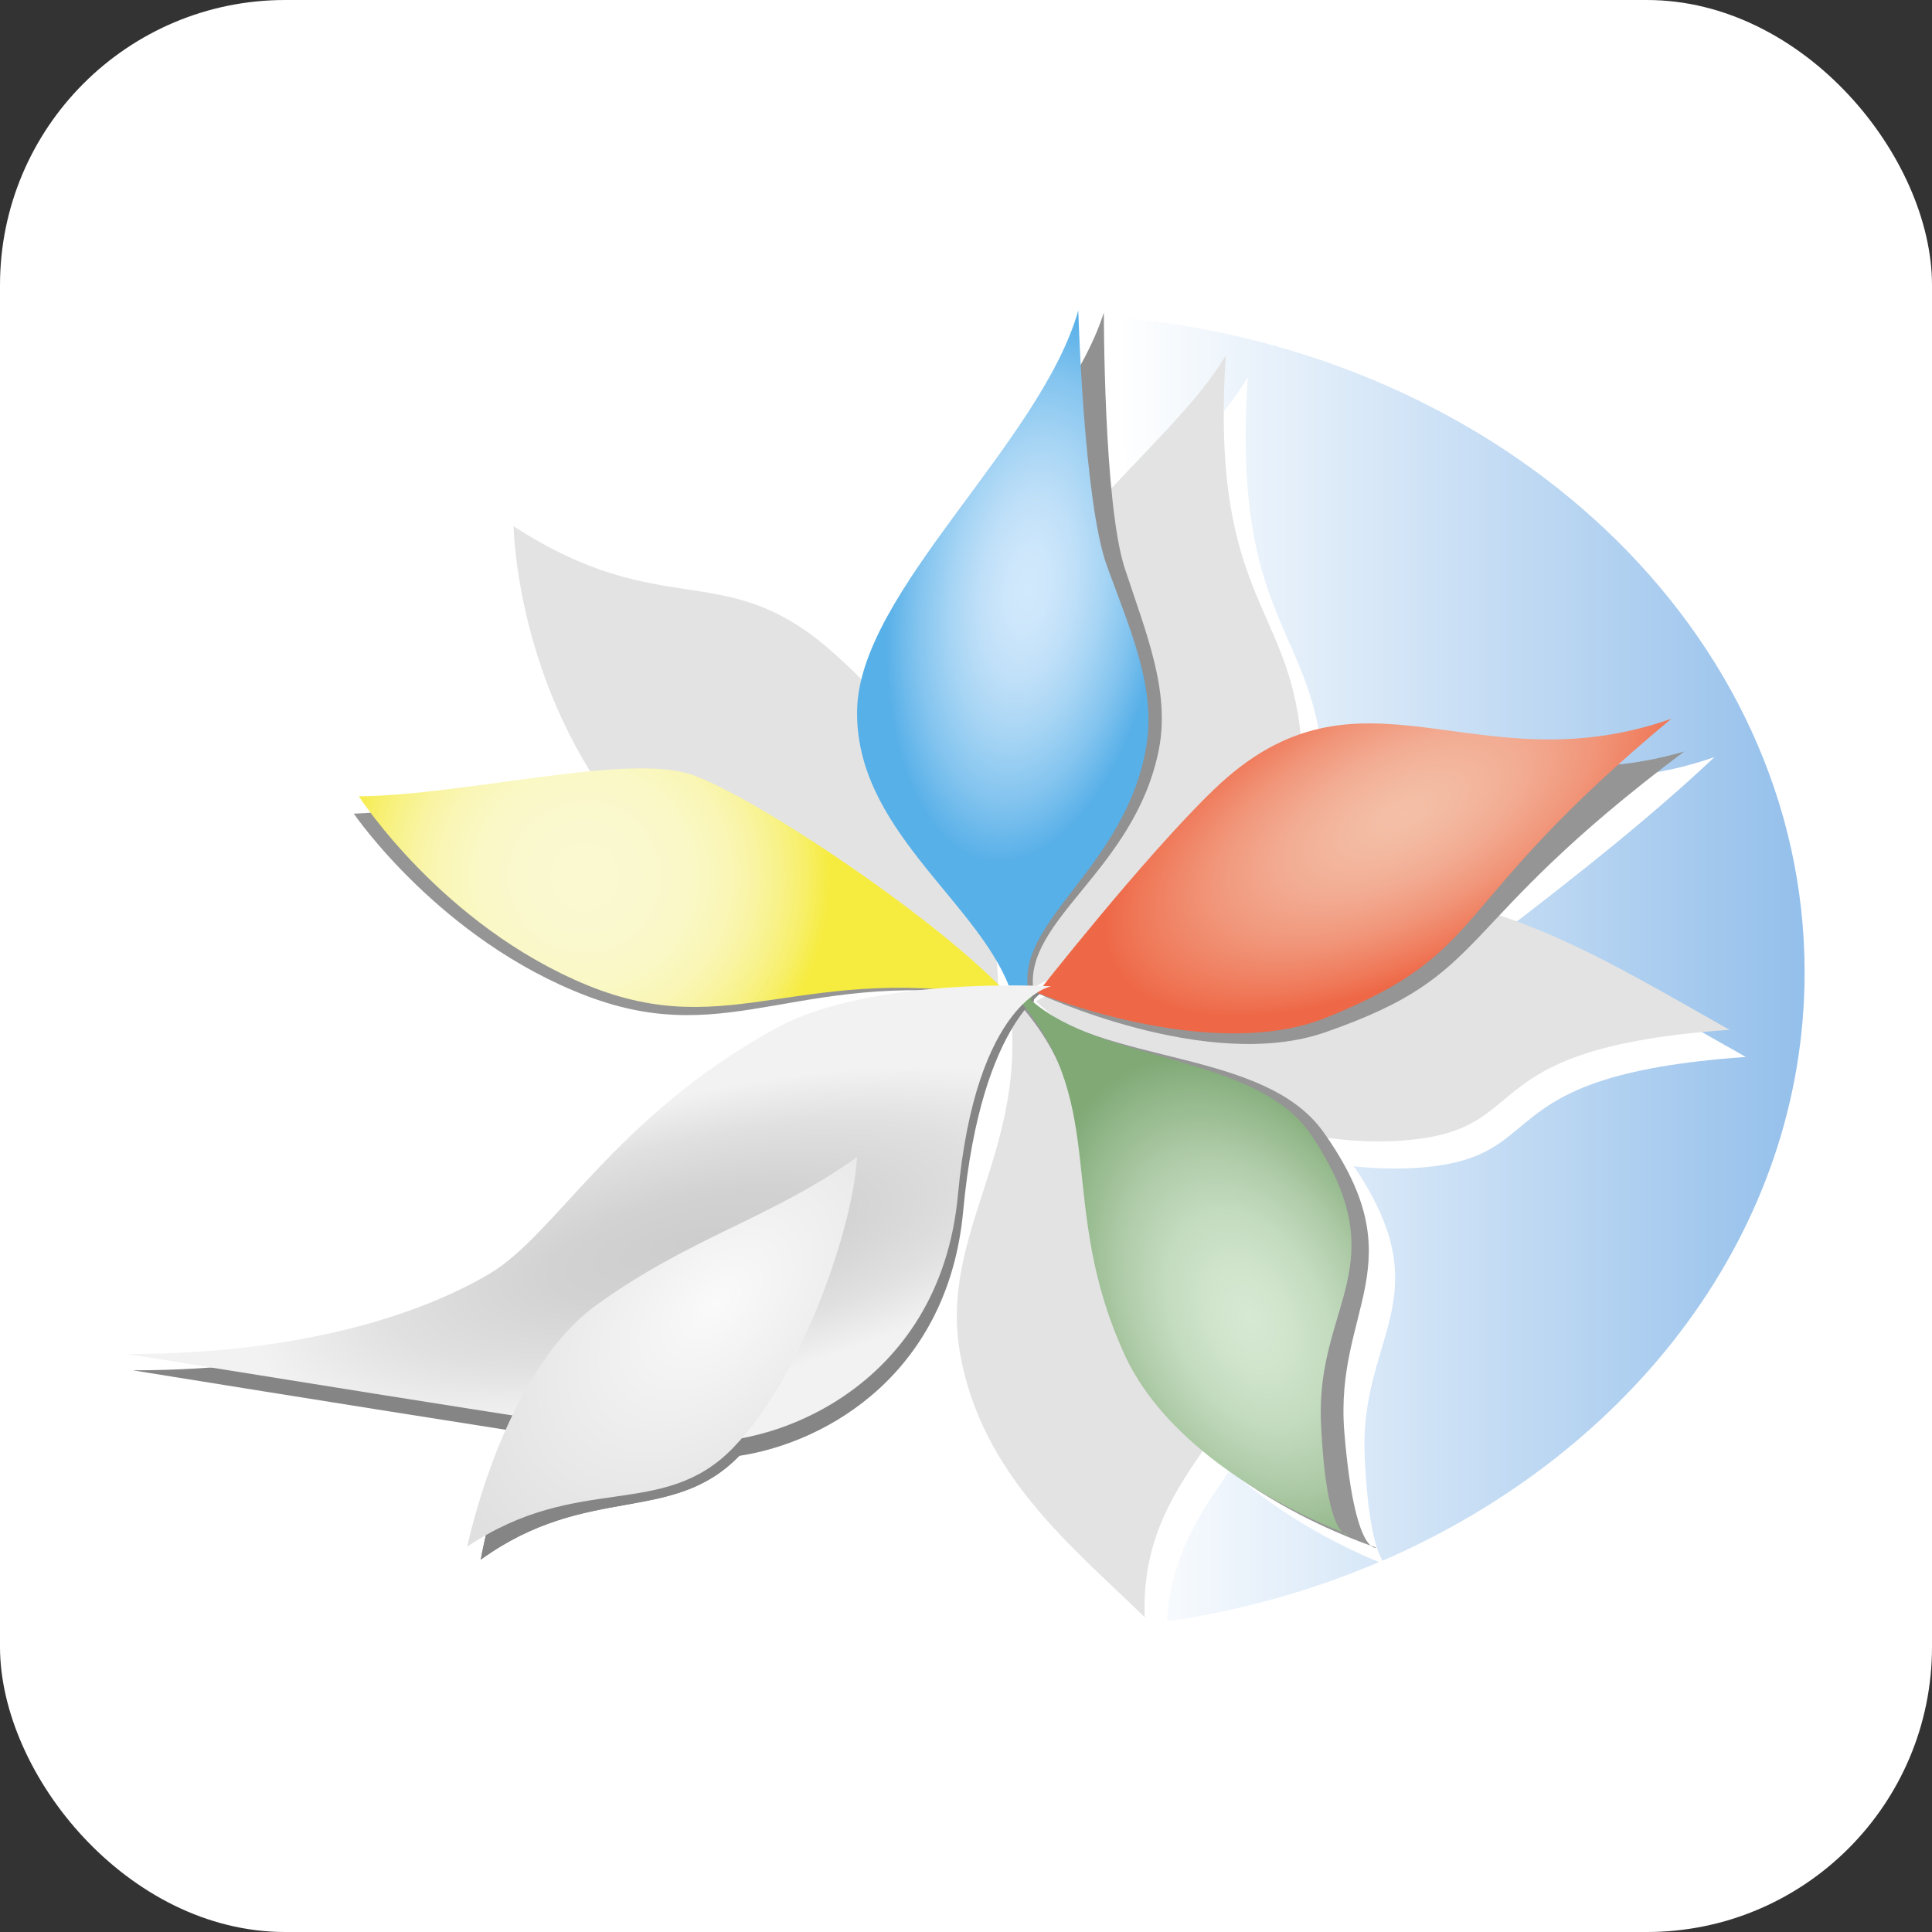 <?xml version="1.0" encoding="UTF-8"?><svg xmlns="http://www.w3.org/2000/svg" xmlns:xlink="http://www.w3.org/1999/xlink" viewBox="0 0 96 96"><rect x="0" y="0" width="96" height="96" fill="#333333" stroke="none"/><defs><linearGradient id="linear-gradient" x1="55.6" y1="76.8" x2="89.28" y2="76.8" gradientUnits="userSpaceOnUse"><stop offset="0" stop-color="#fff"/><stop offset="1" stop-color="#95c0eb"/></linearGradient><linearGradient id="linear-gradient-2" x1="55.6" y1="46.65" x2="89.28" y2="46.65" xlink:href="#linear-gradient"/><radialGradient id="radial-gradient" cx="29.06" cy="43.57" fx="29.06" fy="43.57" r="12.21" gradientUnits="userSpaceOnUse"><stop offset="0" stop-color="#fbf9d0"/><stop offset=".28" stop-color="#faf8cd"/><stop offset=".44" stop-color="#faf8c5"/><stop offset=".58" stop-color="#faf6b7"/><stop offset=".69" stop-color="#f9f4a3"/><stop offset=".8" stop-color="#f8f288"/><stop offset=".9" stop-color="#f7ef68"/><stop offset=".99" stop-color="#f6ec43"/><stop offset="1" stop-color="#f6ec40"/></radialGradient><radialGradient id="radial-gradient-2" cx="51.17" cy="29.29" fx="51.17" fy="29.29" r="13.79" gradientTransform="translate(29.46 77.92) rotate(-82.03) scale(1 .5)" gradientUnits="userSpaceOnUse"><stop offset="0" stop-color="#d2e9fc"/><stop offset=".16" stop-color="#cce6fb"/><stop offset=".35" stop-color="#bedff8"/><stop offset=".55" stop-color="#a5d4f4"/><stop offset=".77" stop-color="#83c4ef"/><stop offset=".99" stop-color="#58b0e8"/><stop offset="1" stop-color="#57b0e8"/></radialGradient><radialGradient id="radial-gradient-3" cx="69.59" cy="40.3" fx="69.59" fy="40.3" r="16.15" gradientTransform="translate(-.83 55.66) rotate(-27.39) scale(1 .47)" gradientUnits="userSpaceOnUse"><stop offset="0" stop-color="#f4bfa7"/><stop offset=".18" stop-color="#f3baa1"/><stop offset=".4" stop-color="#f2ac93"/><stop offset=".64" stop-color="#f1967a"/><stop offset=".89" stop-color="#ef7858"/><stop offset="1" stop-color="#ee6847"/></radialGradient><radialGradient id="radial-gradient-4" cx="62.32" cy="65.4" fx="62.32" fy="65.4" r="13.74" gradientTransform="translate(74.26 -9.3) rotate(64.55) scale(1 .66)" gradientUnits="userSpaceOnUse"><stop offset="0" stop-color="#d6e9d3"/><stop offset=".18" stop-color="#d1e5cd"/><stop offset=".41" stop-color="#c3dbbf"/><stop offset=".65" stop-color="#adcaa6"/><stop offset=".9" stop-color="#8db384"/><stop offset="1" stop-color="#80a976"/></radialGradient><radialGradient id="radial-gradient-5" cx="34.27" cy="61.66" fx="34.27" fy="61.66" r="22.15" gradientTransform="translate(-3.76 49.99) rotate(-13.47) scale(1 .33)" gradientUnits="userSpaceOnUse"><stop offset="0" stop-color="#cdcdcd"/><stop offset=".32" stop-color="#d2d2d2"/><stop offset=".69" stop-color="#e0e0e0"/><stop offset="1" stop-color="#f2f2f2"/></radialGradient><radialGradient id="radial-gradient-6" cx="35.6" cy="64.75" fx="35.6" fy="64.75" r="16.07" gradientTransform="translate(-17.07 62.63) rotate(-45.21) scale(1 .6)" gradientUnits="userSpaceOnUse"><stop offset="0" stop-color="#fafafa"/><stop offset="1" stop-color="#e0e0e0"/></radialGradient></defs><g id="fondo"><rect width="96" height="96" rx="14.17" ry="14.17" fill="#fff"/></g><g id="grafica"><path d="M57.97,80.57c3.73-.54,7.27-1.55,10.55-2.95-1.36-.56-4.69-2.08-7.39-4.59-1.39,2.01-2.96,4.2-3.15,7.54Z" fill="url(#linear-gradient)"/><path d="M89.67,48.31c0-16.94-14.99-30.87-34.2-32.55.05,1.29.25,6.16.79,9.65,2.29-2.45,4.6-4.69,5.74-6.67-.81,12.41,3.44,12.41,3.78,19.76,0,.09,0,.18,0,.27,5.82-2.74,11.11,1.75,19.41-1.15-3.07,2.9-6.78,5.85-10.8,8.92,4.28,1.24,8.22,3.65,12.36,5.98-13.49.94-9.24,5.19-16.72,5.53-.92.04-1.85,0-2.77-.1.02.04.05.07.08.1,4.32,6.47.2,8.36.47,14.29.15,3.36.57,4.69.89,5.21,12.44-5.39,20.97-16.45,20.97-29.23Z" fill="url(#linear-gradient-2)"/><path d="M25.52,26.15s.27,21.51,24.07,23.33c0,0,.55-9.55-8.43-17.26-5.26-4.52-8.23-1.28-15.64-6.07Z" fill="#e3e3e3"/><path d="M17.59,40.43c5.39-.21,13.29-2.52,16.48-1.52s12.8,7.08,16.21,10.69c-10.5-1.67-13.82,2.66-21.12-.11-7.29-2.77-11.58-9.06-11.58-9.06Z" fill="#959595"/><path d="M51.21,49.21s-2.63-7.42-2.23-14.23c.4-6.81,9.3-12.74,11.93-17.33-.81,12.41,3.44,12.41,3.78,19.76.33,7.16-11.93,10.45-13.49,11.8Z" fill="#e3e3e3"/><path d="M50.41,48.99c-1.56-4.36-7.45-8.11-7.14-13.97s9.49-12.94,11.58-19.49c0,0-.01,9.51,1.04,12.71,1.05,3.2,2.27,6.09,1.69,9.02-1.19,5.97-6.73,8.43-6.23,11.96.24,1.65-.94-.23-.94-.23Z" fill="#919191"/><path d="M51.48,49.75s9.24-5.26,16.05-5.39c6.81-.13,12.41,3.44,18.41,6.81-13.49.94-9.24,5.19-16.72,5.53-7.48.34-15.37-4.65-17.73-6.94Z" fill="#e3e3e3"/><path d="M51.56,49.36s5.65-6.52,9.26-9.66c7.63-6.64,12.87.58,22.87-2.36-11.81,8.86-9.4,11.02-17.83,13.95-5.86,2.05-14.31-1.94-14.31-1.94Z" fill="#959595"/><path d="M50.14,49.61c1.08,7.48-3.51,11.6-2.43,17.67,1.08,6.07,5.66,9.64,9.17,13.08-.27-7.15,5.6-9.3,5.33-14.23-.27-4.92-9.37-16.92-12.07-16.52Z" fill="#e3e3e3"/><path d="M51.13,49.74c3.8,3.18,11.7,2.39,14.63,6.51,4.69,6.6.53,8.73,1.04,14.92s1.6,5.73,1.6,5.73c0,0-8.75-2.76-11.8-8.95-3.76-7.62-1.24-12.73-5.95-18.06.87-.88.48-.16.48-.16Z" fill="#959595"/><path d="M38.81,51.91c-8.02,4.41-10.9,10.23-14.23,12.2-3.33,1.98-9.26,3.98-17.98,3.98,0,0,10.95,1.77,19.2,3.06-1.39,3.25-1.91,6.35-1.91,6.35,5.3-3.82,9.5-1.7,12.85-5.16,4.44-.68,10.38-4.17,11.12-12.16.9-9.71,4.36-11.17,4.36-11.17,0,0-8.62.26-13.42,2.9Z" fill="#858585"/><circle cx="43.66" cy="51.57" r=".61" fill="#9e9e9e"/><path d="M42.58,57.5c-4.14,3.18-8.15,4.26-12.69,7.78-4.54,3.53-6,12.21-6,12.21,5.4-3.89,9.66-1.61,13.04-5.37,3.38-3.76,5.62-11.39,5.65-14.63Z" fill="#858585"/><path d="M17.84,39.57c5.39-.07,13.35-2.16,16.52-1.08s12.61,7.42,15.91,11.13c-10.45-1.96-13.89,2.29-21.1-.67-7.21-2.97-11.33-9.37-11.33-9.37Z" fill="url(#radial-gradient)"/><path d="M50.14,49.01c-1.69-4.32-7.69-7.89-7.55-13.76s9.1-13.22,10.99-19.82c0,0,.27,9.51,1.42,12.68s2.45,6.02,1.96,8.97c-1.01,6-6.47,8.63-5.87,12.14.28,1.64-.94-.2-.94-.2Z" fill="url(#radial-gradient-2)"/><path d="M51.55,49.34s5.32-6.79,8.77-10.11c7.28-7.01,12.88-.07,22.72-3.51-11.35,9.44-8.84,11.48-17.1,14.83-5.75,2.34-14.38-1.21-14.38-1.21Z" fill="url(#radial-gradient-3)"/><path d="M51.21,49.68c3.57,3.17,11.26,2.7,13.96,6.74,4.32,6.47.2,8.36.47,14.29s1.35,5.53,1.35,5.53c0,0-8.39-2.95-11.13-8.97-3.37-7.42-.74-12.2-5.12-17.46.88-.81.47-.13.47-.13Z" fill="url(#radial-gradient-4)"/><path d="M52.23,49.01s-8.89-.54-13.69,2.09c-8.02,4.41-10.9,10.23-14.23,12.2s-9.26,3.98-17.98,3.98c0,0,23.33,3.78,27.56,4.32,4.23.54,12.81-2.52,13.71-12.23.9-9.71,4.63-10.36,4.63-10.36Z" fill="url(#radial-gradient-5)"/><path d="M42.58,57.5c-4.25,3.03-8.29,3.98-12.95,7.35s-6.41,12-6.41,12c5.53-3.71,9.71-1.28,13.22-4.92,3.51-3.64,6-11.19,6.14-14.43Z" fill="url(#radial-gradient-6)"/></g></svg>